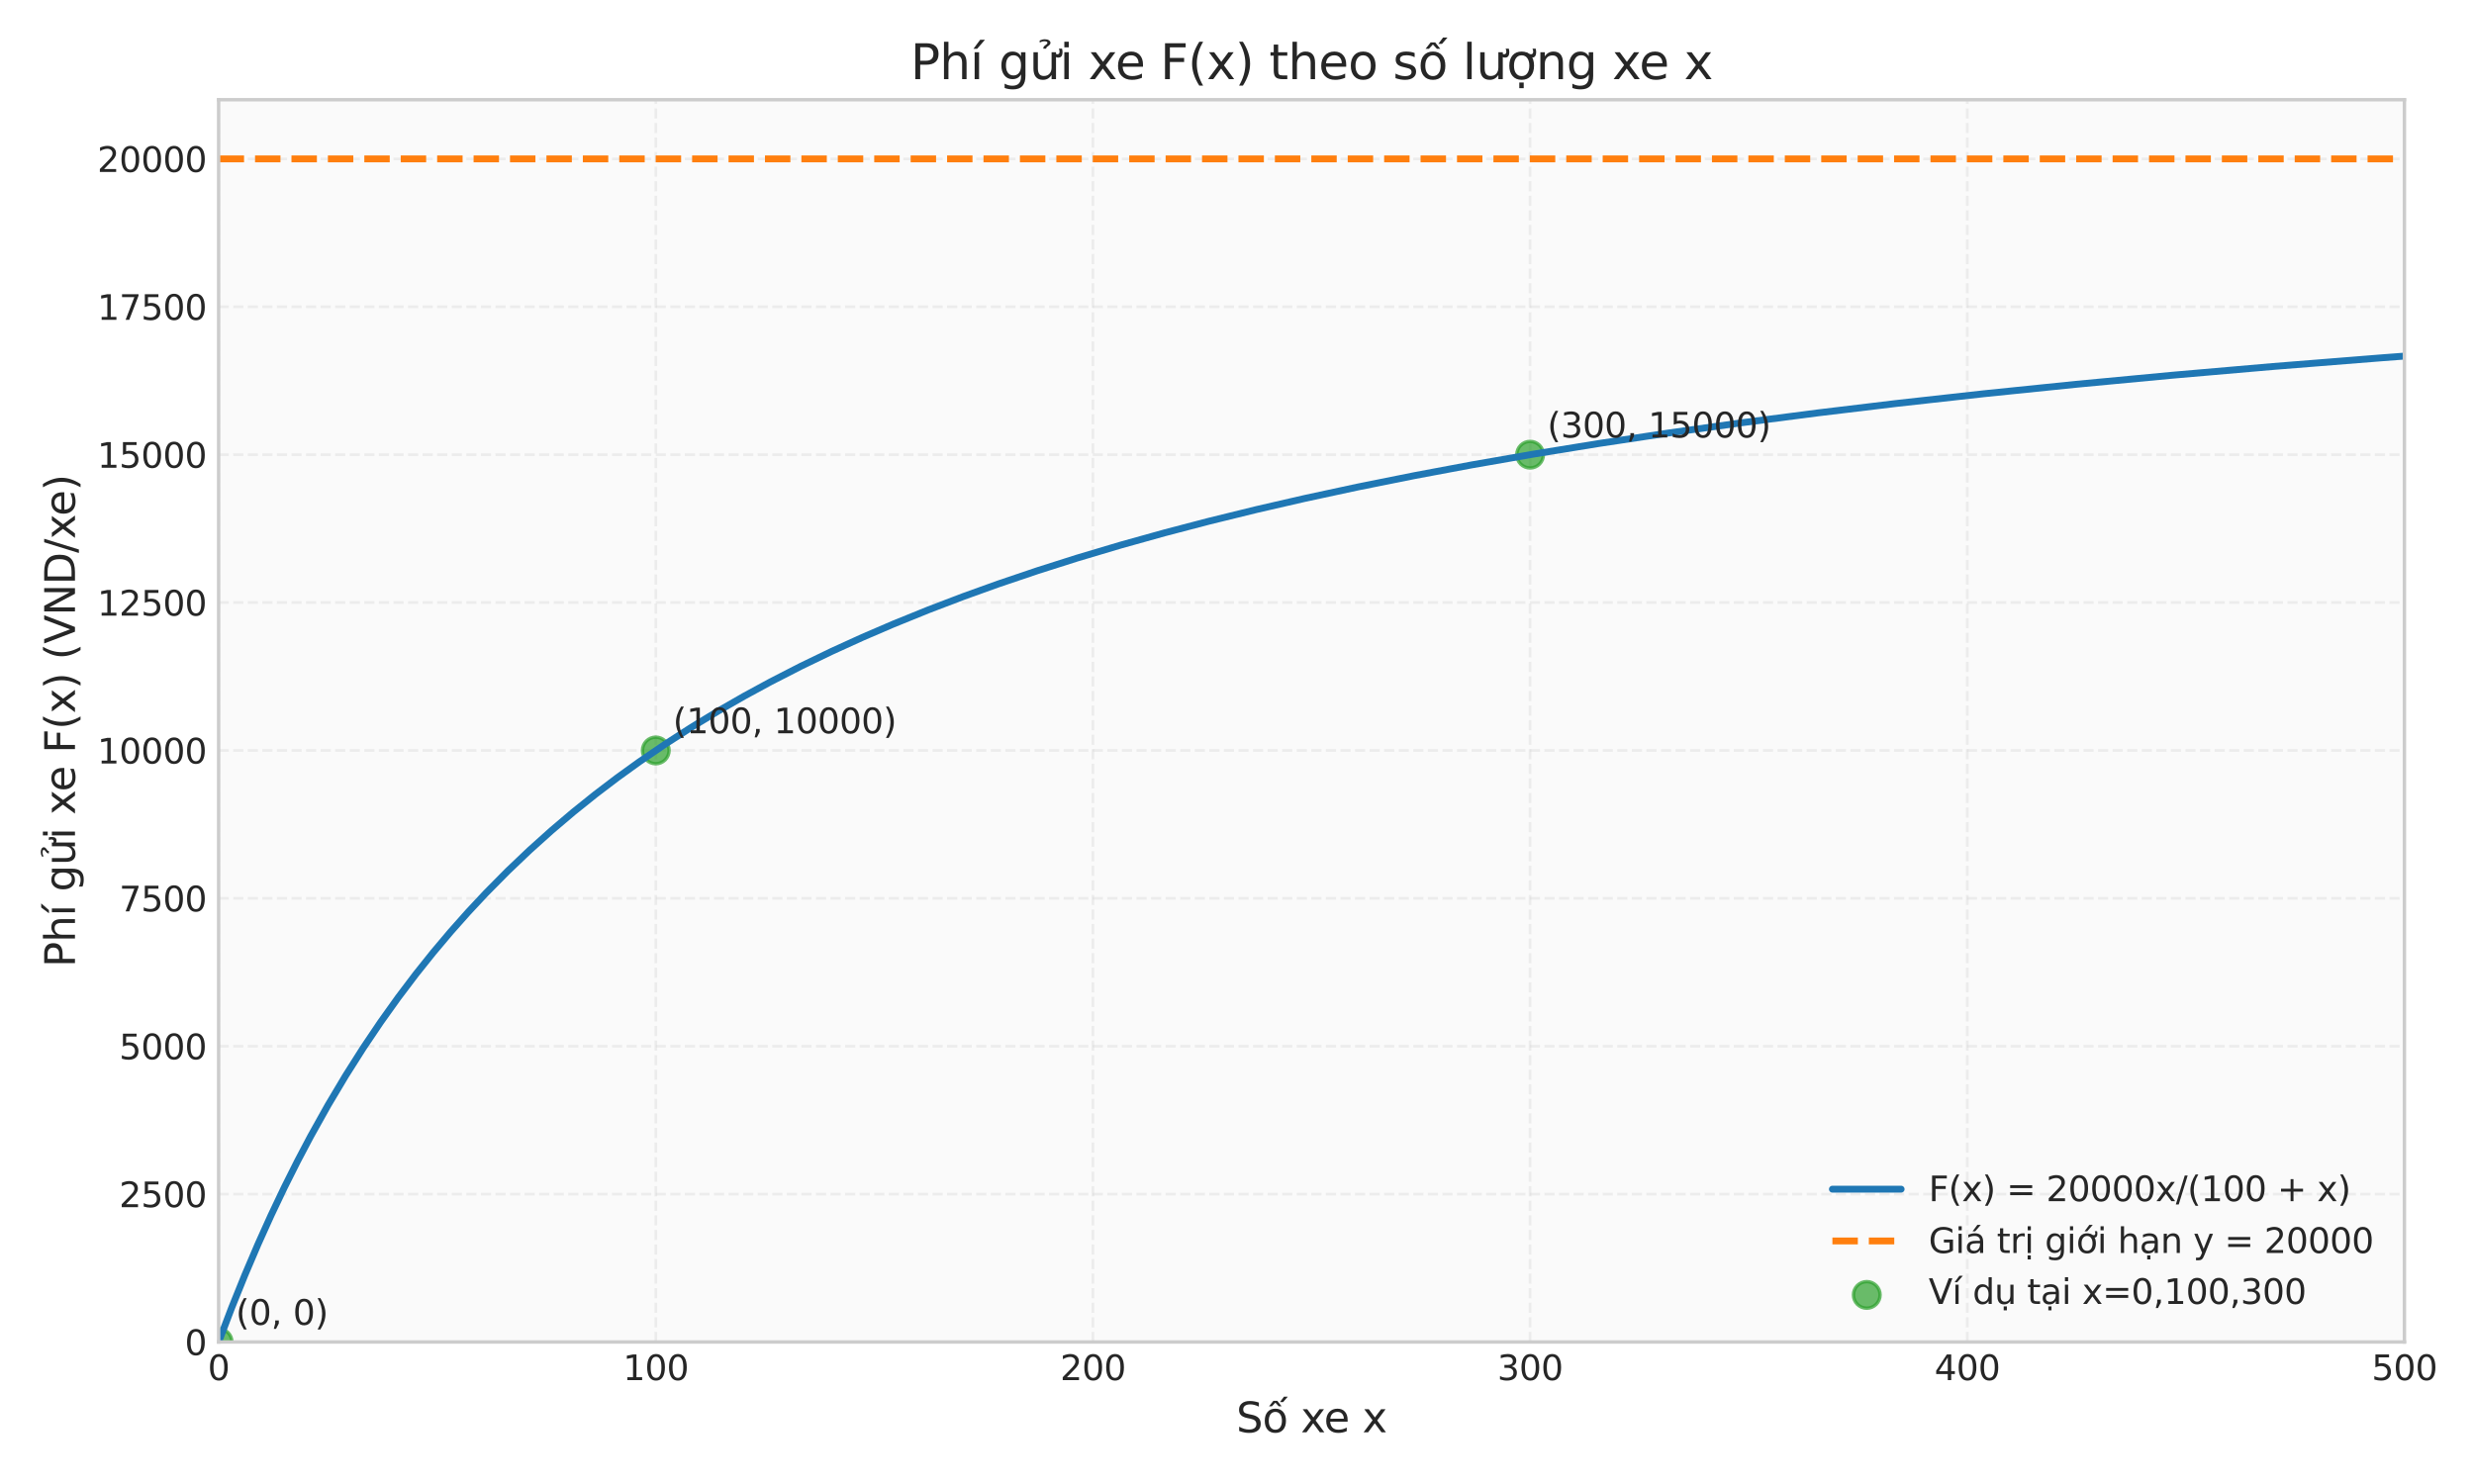 <?xml version="1.0" encoding="utf-8" standalone="no"?>
<!DOCTYPE svg PUBLIC "-//W3C//DTD SVG 1.1//EN"
  "http://www.w3.org/Graphics/SVG/1.1/DTD/svg11.dtd">
<svg xmlns:xlink="http://www.w3.org/1999/xlink" width="720pt" height="432pt" viewBox="0 0 720 432" xmlns="http://www.w3.org/2000/svg" version="1.1">
 <defs>
  <style type="text/css">*{stroke-linejoin: round; stroke-linecap: butt}</style>
 </defs>
 <g id="figure_1">
  <g id="patch_1">
   <path d="M 0 432 
L 720 432 
L 720 0 
L 0 0 
z
" style="fill: #ffffff"/>
  </g>
  <g id="axes_1">
   <g id="patch_2">
    <path d="M 63.626 390.66 
L 699.75 390.66 
L 699.75 29.04 
L 63.626 29.04 
z
" style="fill: #fafafa"/>
   </g>
   <g id="matplotlib.axis_1">
    <g id="xtick_1">
     <g id="line2d_1">
      <path d="M 63.626 390.66 
L 63.626 29.04 
" clip-path="url(#p0b21850a46)" style="fill: none; stroke-dasharray: 2.96,1.28; stroke-dashoffset: 0; stroke: #cccccc; stroke-opacity: 0.3; stroke-width: 0.8"/>
     </g>
     <g id="line2d_2"/>
     <g id="text_1">
      <!-- 0 -->
      <g style="fill: #262626" transform="translate(60.445 401.758) scale(0.1 -0.1)">
       <defs>
        <path id="DejaVuSans-30" d="M 2034 4250 
Q 1547 4250 1301 3770 
Q 1056 3291 1056 2328 
Q 1056 1369 1301 889 
Q 1547 409 2034 409 
Q 2525 409 2770 889 
Q 3016 1369 3016 2328 
Q 3016 3291 2770 3770 
Q 2525 4250 2034 4250 
z
M 2034 4750 
Q 2819 4750 3233 4129 
Q 3647 3509 3647 2328 
Q 3647 1150 3233 529 
Q 2819 -91 2034 -91 
Q 1250 -91 836 529 
Q 422 1150 422 2328 
Q 422 3509 836 4129 
Q 1250 4750 2034 4750 
z
" transform="scale(0.016)"/>
       </defs>
       <use xlink:href="#DejaVuSans-30"/>
      </g>
     </g>
    </g>
    <g id="xtick_2">
     <g id="line2d_3">
      <path d="M 190.851 390.66 
L 190.851 29.04 
" clip-path="url(#p0b21850a46)" style="fill: none; stroke-dasharray: 2.96,1.28; stroke-dashoffset: 0; stroke: #cccccc; stroke-opacity: 0.3; stroke-width: 0.8"/>
     </g>
     <g id="line2d_4"/>
     <g id="text_2">
      <!-- 100 -->
      <g style="fill: #262626" transform="translate(181.307 401.758) scale(0.1 -0.1)">
       <defs>
        <path id="DejaVuSans-31" d="M 794 531 
L 1825 531 
L 1825 4091 
L 703 3866 
L 703 4441 
L 1819 4666 
L 2450 4666 
L 2450 531 
L 3481 531 
L 3481 0 
L 794 0 
L 794 531 
z
" transform="scale(0.016)"/>
       </defs>
       <use xlink:href="#DejaVuSans-31"/>
       <use xlink:href="#DejaVuSans-30" transform="translate(63.623 0)"/>
       <use xlink:href="#DejaVuSans-30" transform="translate(127.246 0)"/>
      </g>
     </g>
    </g>
    <g id="xtick_3">
     <g id="line2d_5">
      <path d="M 318.076 390.66 
L 318.076 29.04 
" clip-path="url(#p0b21850a46)" style="fill: none; stroke-dasharray: 2.96,1.28; stroke-dashoffset: 0; stroke: #cccccc; stroke-opacity: 0.3; stroke-width: 0.8"/>
     </g>
     <g id="line2d_6"/>
     <g id="text_3">
      <!-- 200 -->
      <g style="fill: #262626" transform="translate(308.532 401.758) scale(0.1 -0.1)">
       <defs>
        <path id="DejaVuSans-32" d="M 1228 531 
L 3431 531 
L 3431 0 
L 469 0 
L 469 531 
Q 828 903 1448 1529 
Q 2069 2156 2228 2338 
Q 2531 2678 2651 2914 
Q 2772 3150 2772 3378 
Q 2772 3750 2511 3984 
Q 2250 4219 1831 4219 
Q 1534 4219 1204 4116 
Q 875 4013 500 3803 
L 500 4441 
Q 881 4594 1212 4672 
Q 1544 4750 1819 4750 
Q 2544 4750 2975 4387 
Q 3406 4025 3406 3419 
Q 3406 3131 3298 2873 
Q 3191 2616 2906 2266 
Q 2828 2175 2409 1742 
Q 1991 1309 1228 531 
z
" transform="scale(0.016)"/>
       </defs>
       <use xlink:href="#DejaVuSans-32"/>
       <use xlink:href="#DejaVuSans-30" transform="translate(63.623 0)"/>
       <use xlink:href="#DejaVuSans-30" transform="translate(127.246 0)"/>
      </g>
     </g>
    </g>
    <g id="xtick_4">
     <g id="line2d_7">
      <path d="M 445.3 390.66 
L 445.3 29.04 
" clip-path="url(#p0b21850a46)" style="fill: none; stroke-dasharray: 2.96,1.28; stroke-dashoffset: 0; stroke: #cccccc; stroke-opacity: 0.3; stroke-width: 0.8"/>
     </g>
     <g id="line2d_8"/>
     <g id="text_4">
      <!-- 300 -->
      <g style="fill: #262626" transform="translate(435.757 401.758) scale(0.1 -0.1)">
       <defs>
        <path id="DejaVuSans-33" d="M 2597 2516 
Q 3050 2419 3304 2112 
Q 3559 1806 3559 1356 
Q 3559 666 3084 287 
Q 2609 -91 1734 -91 
Q 1441 -91 1130 -33 
Q 819 25 488 141 
L 488 750 
Q 750 597 1062 519 
Q 1375 441 1716 441 
Q 2309 441 2620 675 
Q 2931 909 2931 1356 
Q 2931 1769 2642 2001 
Q 2353 2234 1838 2234 
L 1294 2234 
L 1294 2753 
L 1863 2753 
Q 2328 2753 2575 2939 
Q 2822 3125 2822 3475 
Q 2822 3834 2567 4026 
Q 2313 4219 1838 4219 
Q 1578 4219 1281 4162 
Q 984 4106 628 3988 
L 628 4550 
Q 988 4650 1302 4700 
Q 1616 4750 1894 4750 
Q 2613 4750 3031 4423 
Q 3450 4097 3450 3541 
Q 3450 3153 3228 2886 
Q 3006 2619 2597 2516 
z
" transform="scale(0.016)"/>
       </defs>
       <use xlink:href="#DejaVuSans-33"/>
       <use xlink:href="#DejaVuSans-30" transform="translate(63.623 0)"/>
       <use xlink:href="#DejaVuSans-30" transform="translate(127.246 0)"/>
      </g>
     </g>
    </g>
    <g id="xtick_5">
     <g id="line2d_9">
      <path d="M 572.525 390.66 
L 572.525 29.04 
" clip-path="url(#p0b21850a46)" style="fill: none; stroke-dasharray: 2.96,1.28; stroke-dashoffset: 0; stroke: #cccccc; stroke-opacity: 0.3; stroke-width: 0.8"/>
     </g>
     <g id="line2d_10"/>
     <g id="text_5">
      <!-- 400 -->
      <g style="fill: #262626" transform="translate(562.981 401.758) scale(0.1 -0.1)">
       <defs>
        <path id="DejaVuSans-34" d="M 2419 4116 
L 825 1625 
L 2419 1625 
L 2419 4116 
z
M 2253 4666 
L 3047 4666 
L 3047 1625 
L 3713 1625 
L 3713 1100 
L 3047 1100 
L 3047 0 
L 2419 0 
L 2419 1100 
L 313 1100 
L 313 1709 
L 2253 4666 
z
" transform="scale(0.016)"/>
       </defs>
       <use xlink:href="#DejaVuSans-34"/>
       <use xlink:href="#DejaVuSans-30" transform="translate(63.623 0)"/>
       <use xlink:href="#DejaVuSans-30" transform="translate(127.246 0)"/>
      </g>
     </g>
    </g>
    <g id="xtick_6">
     <g id="line2d_11">
      <path d="M 699.75 390.66 
L 699.75 29.04 
" clip-path="url(#p0b21850a46)" style="fill: none; stroke-dasharray: 2.96,1.28; stroke-dashoffset: 0; stroke: #cccccc; stroke-opacity: 0.3; stroke-width: 0.8"/>
     </g>
     <g id="line2d_12"/>
     <g id="text_6">
      <!-- 500 -->
      <g style="fill: #262626" transform="translate(690.206 401.758) scale(0.1 -0.1)">
       <defs>
        <path id="DejaVuSans-35" d="M 691 4666 
L 3169 4666 
L 3169 4134 
L 1269 4134 
L 1269 2991 
Q 1406 3038 1543 3061 
Q 1681 3084 1819 3084 
Q 2600 3084 3056 2656 
Q 3513 2228 3513 1497 
Q 3513 744 3044 326 
Q 2575 -91 1722 -91 
Q 1428 -91 1123 -41 
Q 819 9 494 109 
L 494 744 
Q 775 591 1075 516 
Q 1375 441 1709 441 
Q 2250 441 2565 725 
Q 2881 1009 2881 1497 
Q 2881 1984 2565 2268 
Q 2250 2553 1709 2553 
Q 1456 2553 1204 2497 
Q 953 2441 691 2322 
L 691 4666 
z
" transform="scale(0.016)"/>
       </defs>
       <use xlink:href="#DejaVuSans-35"/>
       <use xlink:href="#DejaVuSans-30" transform="translate(63.623 0)"/>
       <use xlink:href="#DejaVuSans-30" transform="translate(127.246 0)"/>
      </g>
     </g>
    </g>
    <g id="text_7">
     <!-- Số xe x -->
     <g style="fill: #262626" transform="translate(359.787 416.956) scale(0.12 -0.12)">
      <defs>
       <path id="DejaVuSans-53" d="M 3425 4513 
L 3425 3897 
Q 3066 4069 2747 4153 
Q 2428 4238 2131 4238 
Q 1616 4238 1336 4038 
Q 1056 3838 1056 3469 
Q 1056 3159 1242 3001 
Q 1428 2844 1947 2747 
L 2328 2669 
Q 3034 2534 3370 2195 
Q 3706 1856 3706 1288 
Q 3706 609 3251 259 
Q 2797 -91 1919 -91 
Q 1588 -91 1214 -16 
Q 841 59 441 206 
L 441 856 
Q 825 641 1194 531 
Q 1563 422 1919 422 
Q 2459 422 2753 634 
Q 3047 847 3047 1241 
Q 3047 1584 2836 1778 
Q 2625 1972 2144 2069 
L 1759 2144 
Q 1053 2284 737 2584 
Q 422 2884 422 3419 
Q 422 4038 858 4394 
Q 1294 4750 2059 4750 
Q 2388 4750 2728 4690 
Q 3069 4631 3425 4513 
z
" transform="scale(0.016)"/>
       <path id="DejaVuSans-1ed1" d="M 1658 4775 
L 2246 4775 
L 2905 3944 
L 2471 3944 
L 1952 4500 
L 1433 3944 
L 999 3944 
L 1658 4775 
z
M 3268 5409 
L 3846 5409 
L 3134 4584 
L 2655 4584 
L 3268 5409 
z
M 1959 3097 
Q 1497 3097 1228 2736 
Q 959 2375 959 1747 
Q 959 1119 1226 758 
Q 1494 397 1959 397 
Q 2419 397 2687 759 
Q 2956 1122 2956 1747 
Q 2956 2369 2687 2733 
Q 2419 3097 1959 3097 
z
M 1959 3584 
Q 2709 3584 3137 3096 
Q 3566 2609 3566 1747 
Q 3566 888 3137 398 
Q 2709 -91 1959 -91 
Q 1206 -91 779 398 
Q 353 888 353 1747 
Q 353 2609 779 3096 
Q 1206 3584 1959 3584 
z
" transform="scale(0.016)"/>
       <path id="DejaVuSans-20" transform="scale(0.016)"/>
       <path id="DejaVuSans-78" d="M 3513 3500 
L 2247 1797 
L 3578 0 
L 2900 0 
L 1881 1375 
L 863 0 
L 184 0 
L 1544 1831 
L 300 3500 
L 978 3500 
L 1906 2253 
L 2834 3500 
L 3513 3500 
z
" transform="scale(0.016)"/>
       <path id="DejaVuSans-65" d="M 3597 1894 
L 3597 1613 
L 953 1613 
Q 991 1019 1311 708 
Q 1631 397 2203 397 
Q 2534 397 2845 478 
Q 3156 559 3463 722 
L 3463 178 
Q 3153 47 2828 -22 
Q 2503 -91 2169 -91 
Q 1331 -91 842 396 
Q 353 884 353 1716 
Q 353 2575 817 3079 
Q 1281 3584 2069 3584 
Q 2775 3584 3186 3129 
Q 3597 2675 3597 1894 
z
M 3022 2063 
Q 3016 2534 2758 2815 
Q 2500 3097 2075 3097 
Q 1594 3097 1305 2825 
Q 1016 2553 972 2059 
L 3022 2063 
z
" transform="scale(0.016)"/>
      </defs>
      <use xlink:href="#DejaVuSans-53"/>
      <use xlink:href="#DejaVuSans-1ed1" transform="translate(63.477 0)"/>
      <use xlink:href="#DejaVuSans-20" transform="translate(124.658 0)"/>
      <use xlink:href="#DejaVuSans-78" transform="translate(156.445 0)"/>
      <use xlink:href="#DejaVuSans-65" transform="translate(212.5 0)"/>
      <use xlink:href="#DejaVuSans-20" transform="translate(274.023 0)"/>
      <use xlink:href="#DejaVuSans-78" transform="translate(305.811 0)"/>
     </g>
    </g>
   </g>
   <g id="matplotlib.axis_2">
    <g id="ytick_1">
     <g id="line2d_13">
      <path d="M 63.626 390.66 
L 699.75 390.66 
" clip-path="url(#p0b21850a46)" style="fill: none; stroke-dasharray: 2.96,1.28; stroke-dashoffset: 0; stroke: #cccccc; stroke-opacity: 0.3; stroke-width: 0.8"/>
     </g>
     <g id="line2d_14"/>
     <g id="text_8">
      <!-- 0 -->
      <g style="fill: #262626" transform="translate(53.764 394.459) scale(0.1 -0.1)">
       <use xlink:href="#DejaVuSans-30"/>
      </g>
     </g>
    </g>
    <g id="ytick_2">
     <g id="line2d_15">
      <path d="M 63.626 347.61 
L 699.75 347.61 
" clip-path="url(#p0b21850a46)" style="fill: none; stroke-dasharray: 2.96,1.28; stroke-dashoffset: 0; stroke: #cccccc; stroke-opacity: 0.3; stroke-width: 0.8"/>
     </g>
     <g id="line2d_16"/>
     <g id="text_9">
      <!-- 2500 -->
      <g style="fill: #262626" transform="translate(34.676 351.409) scale(0.1 -0.1)">
       <use xlink:href="#DejaVuSans-32"/>
       <use xlink:href="#DejaVuSans-35" transform="translate(63.623 0)"/>
       <use xlink:href="#DejaVuSans-30" transform="translate(127.246 0)"/>
       <use xlink:href="#DejaVuSans-30" transform="translate(190.869 0)"/>
      </g>
     </g>
    </g>
    <g id="ytick_3">
     <g id="line2d_17">
      <path d="M 63.626 304.56 
L 699.75 304.56 
" clip-path="url(#p0b21850a46)" style="fill: none; stroke-dasharray: 2.96,1.28; stroke-dashoffset: 0; stroke: #cccccc; stroke-opacity: 0.3; stroke-width: 0.8"/>
     </g>
     <g id="line2d_18"/>
     <g id="text_10">
      <!-- 5000 -->
      <g style="fill: #262626" transform="translate(34.676 308.359) scale(0.1 -0.1)">
       <use xlink:href="#DejaVuSans-35"/>
       <use xlink:href="#DejaVuSans-30" transform="translate(63.623 0)"/>
       <use xlink:href="#DejaVuSans-30" transform="translate(127.246 0)"/>
       <use xlink:href="#DejaVuSans-30" transform="translate(190.869 0)"/>
      </g>
     </g>
    </g>
    <g id="ytick_4">
     <g id="line2d_19">
      <path d="M 63.626 261.51 
L 699.75 261.51 
" clip-path="url(#p0b21850a46)" style="fill: none; stroke-dasharray: 2.96,1.28; stroke-dashoffset: 0; stroke: #cccccc; stroke-opacity: 0.3; stroke-width: 0.8"/>
     </g>
     <g id="line2d_20"/>
     <g id="text_11">
      <!-- 7500 -->
      <g style="fill: #262626" transform="translate(34.676 265.309) scale(0.1 -0.1)">
       <defs>
        <path id="DejaVuSans-37" d="M 525 4666 
L 3525 4666 
L 3525 4397 
L 1831 0 
L 1172 0 
L 2766 4134 
L 525 4134 
L 525 4666 
z
" transform="scale(0.016)"/>
       </defs>
       <use xlink:href="#DejaVuSans-37"/>
       <use xlink:href="#DejaVuSans-35" transform="translate(63.623 0)"/>
       <use xlink:href="#DejaVuSans-30" transform="translate(127.246 0)"/>
       <use xlink:href="#DejaVuSans-30" transform="translate(190.869 0)"/>
      </g>
     </g>
    </g>
    <g id="ytick_5">
     <g id="line2d_21">
      <path d="M 63.626 218.46 
L 699.75 218.46 
" clip-path="url(#p0b21850a46)" style="fill: none; stroke-dasharray: 2.96,1.28; stroke-dashoffset: 0; stroke: #cccccc; stroke-opacity: 0.3; stroke-width: 0.8"/>
     </g>
     <g id="line2d_22"/>
     <g id="text_12">
      <!-- 10000 -->
      <g style="fill: #262626" transform="translate(28.314 222.259) scale(0.1 -0.1)">
       <use xlink:href="#DejaVuSans-31"/>
       <use xlink:href="#DejaVuSans-30" transform="translate(63.623 0)"/>
       <use xlink:href="#DejaVuSans-30" transform="translate(127.246 0)"/>
       <use xlink:href="#DejaVuSans-30" transform="translate(190.869 0)"/>
       <use xlink:href="#DejaVuSans-30" transform="translate(254.492 0)"/>
      </g>
     </g>
    </g>
    <g id="ytick_6">
     <g id="line2d_23">
      <path d="M 63.626 175.41 
L 699.75 175.41 
" clip-path="url(#p0b21850a46)" style="fill: none; stroke-dasharray: 2.96,1.28; stroke-dashoffset: 0; stroke: #cccccc; stroke-opacity: 0.3; stroke-width: 0.8"/>
     </g>
     <g id="line2d_24"/>
     <g id="text_13">
      <!-- 12500 -->
      <g style="fill: #262626" transform="translate(28.314 179.209) scale(0.1 -0.1)">
       <use xlink:href="#DejaVuSans-31"/>
       <use xlink:href="#DejaVuSans-32" transform="translate(63.623 0)"/>
       <use xlink:href="#DejaVuSans-35" transform="translate(127.246 0)"/>
       <use xlink:href="#DejaVuSans-30" transform="translate(190.869 0)"/>
       <use xlink:href="#DejaVuSans-30" transform="translate(254.492 0)"/>
      </g>
     </g>
    </g>
    <g id="ytick_7">
     <g id="line2d_25">
      <path d="M 63.626 132.36 
L 699.75 132.36 
" clip-path="url(#p0b21850a46)" style="fill: none; stroke-dasharray: 2.96,1.28; stroke-dashoffset: 0; stroke: #cccccc; stroke-opacity: 0.3; stroke-width: 0.8"/>
     </g>
     <g id="line2d_26"/>
     <g id="text_14">
      <!-- 15000 -->
      <g style="fill: #262626" transform="translate(28.314 136.159) scale(0.1 -0.1)">
       <use xlink:href="#DejaVuSans-31"/>
       <use xlink:href="#DejaVuSans-35" transform="translate(63.623 0)"/>
       <use xlink:href="#DejaVuSans-30" transform="translate(127.246 0)"/>
       <use xlink:href="#DejaVuSans-30" transform="translate(190.869 0)"/>
       <use xlink:href="#DejaVuSans-30" transform="translate(254.492 0)"/>
      </g>
     </g>
    </g>
    <g id="ytick_8">
     <g id="line2d_27">
      <path d="M 63.626 89.31 
L 699.75 89.31 
" clip-path="url(#p0b21850a46)" style="fill: none; stroke-dasharray: 2.96,1.28; stroke-dashoffset: 0; stroke: #cccccc; stroke-opacity: 0.3; stroke-width: 0.8"/>
     </g>
     <g id="line2d_28"/>
     <g id="text_15">
      <!-- 17500 -->
      <g style="fill: #262626" transform="translate(28.314 93.109) scale(0.1 -0.1)">
       <use xlink:href="#DejaVuSans-31"/>
       <use xlink:href="#DejaVuSans-37" transform="translate(63.623 0)"/>
       <use xlink:href="#DejaVuSans-35" transform="translate(127.246 0)"/>
       <use xlink:href="#DejaVuSans-30" transform="translate(190.869 0)"/>
       <use xlink:href="#DejaVuSans-30" transform="translate(254.492 0)"/>
      </g>
     </g>
    </g>
    <g id="ytick_9">
     <g id="line2d_29">
      <path d="M 63.626 46.26 
L 699.75 46.26 
" clip-path="url(#p0b21850a46)" style="fill: none; stroke-dasharray: 2.96,1.28; stroke-dashoffset: 0; stroke: #cccccc; stroke-opacity: 0.3; stroke-width: 0.8"/>
     </g>
     <g id="line2d_30"/>
     <g id="text_16">
      <!-- 20000 -->
      <g style="fill: #262626" transform="translate(28.314 50.059) scale(0.1 -0.1)">
       <use xlink:href="#DejaVuSans-32"/>
       <use xlink:href="#DejaVuSans-30" transform="translate(63.623 0)"/>
       <use xlink:href="#DejaVuSans-30" transform="translate(127.246 0)"/>
       <use xlink:href="#DejaVuSans-30" transform="translate(190.869 0)"/>
       <use xlink:href="#DejaVuSans-30" transform="translate(254.492 0)"/>
      </g>
     </g>
    </g>
    <g id="text_17">
     <!-- Phí gửi xe F(x) (VND/xe) -->
     <g style="fill: #262626" transform="translate(21.818 281.555) rotate(-90) scale(0.12 -0.12)">
      <defs>
       <path id="DejaVuSans-50" d="M 1259 4147 
L 1259 2394 
L 2053 2394 
Q 2494 2394 2734 2622 
Q 2975 2850 2975 3272 
Q 2975 3691 2734 3919 
Q 2494 4147 2053 4147 
L 1259 4147 
z
M 628 4666 
L 2053 4666 
Q 2838 4666 3239 4311 
Q 3641 3956 3641 3272 
Q 3641 2581 3239 2228 
Q 2838 1875 2053 1875 
L 1259 1875 
L 1259 0 
L 628 0 
L 628 4666 
z
" transform="scale(0.016)"/>
       <path id="DejaVuSans-68" d="M 3513 2113 
L 3513 0 
L 2938 0 
L 2938 2094 
Q 2938 2591 2744 2837 
Q 2550 3084 2163 3084 
Q 1697 3084 1428 2787 
Q 1159 2491 1159 1978 
L 1159 0 
L 581 0 
L 581 4863 
L 1159 4863 
L 1159 2956 
Q 1366 3272 1645 3428 
Q 1925 3584 2291 3584 
Q 2894 3584 3203 3211 
Q 3513 2838 3513 2113 
z
" transform="scale(0.016)"/>
       <path id="DejaVuSans-ed" d="M 1322 5119 
L 1944 5119 
L 926 3944 
L 447 3944 
L 1322 5119 
z
M 603 3500 
L 1178 3500 
L 1178 0 
L 603 0 
L 603 3500 
z
M 891 3584 
L 891 3584 
z
" transform="scale(0.016)"/>
       <path id="DejaVuSans-67" d="M 2906 1791 
Q 2906 2416 2648 2759 
Q 2391 3103 1925 3103 
Q 1463 3103 1205 2759 
Q 947 2416 947 1791 
Q 947 1169 1205 825 
Q 1463 481 1925 481 
Q 2391 481 2648 825 
Q 2906 1169 2906 1791 
z
M 3481 434 
Q 3481 -459 3084 -895 
Q 2688 -1331 1869 -1331 
Q 1566 -1331 1297 -1286 
Q 1028 -1241 775 -1147 
L 775 -588 
Q 1028 -725 1275 -790 
Q 1522 -856 1778 -856 
Q 2344 -856 2625 -561 
Q 2906 -266 2906 331 
L 2906 616 
Q 2728 306 2450 153 
Q 2172 0 1784 0 
Q 1141 0 747 490 
Q 353 981 353 1791 
Q 353 2603 747 3093 
Q 1141 3584 1784 3584 
Q 2172 3584 2450 3431 
Q 2728 3278 2906 2969 
L 2906 3500 
L 3481 3500 
L 3481 434 
z
" transform="scale(0.016)"/>
       <path id="DejaVuSans-1eed" d="M 3094 3136 
L 3094 3508 
Q 3285 3367 3422 3300 
Q 3560 3233 3657 3233 
Q 3800 3233 3872 3319 
Q 3944 3405 3944 3573 
Q 3944 3673 3920 3770 
Q 3897 3867 3850 3964 
L 4266 3964 
Q 4297 3845 4312 3739 
Q 4328 3633 4328 3539 
Q 4328 3158 4192 2978 
Q 4057 2798 3766 2798 
Q 3616 2798 3452 2881 
Q 3288 2964 3094 3136 
z
M 552 1381 
L 552 3500 
L 1127 3500 
L 1127 1403 
Q 1127 906 1320 657 
Q 1514 409 1902 409 
Q 2367 409 2637 706 
Q 2908 1003 2908 1516 
L 2908 3500 
L 3483 3500 
L 3483 0 
L 2908 0 
L 2908 538 
Q 2699 219 2422 64 
Q 2146 -91 1780 -91 
Q 1177 -91 864 284 
Q 552 659 552 1381 
z
M 1999 3584 
L 1999 3584 
z
M 1364 5025 
Q 1714 5184 2042 5184 
Q 2367 5184 2565 5051 
Q 2764 4919 2764 4709 
Q 2764 4519 2489 4316 
L 2351 4216 
Q 2242 4134 2230 4106 
Q 2208 4056 2208 3956 
L 1836 3956 
L 1836 3994 
Q 1836 4119 1883 4203 
Q 1930 4288 2089 4403 
L 2230 4509 
Q 2373 4616 2373 4741 
Q 2373 4806 2276 4862 
Q 2180 4919 1958 4919 
Q 1676 4919 1364 4756 
L 1364 5025 
z
" transform="scale(0.016)"/>
       <path id="DejaVuSans-69" d="M 603 3500 
L 1178 3500 
L 1178 0 
L 603 0 
L 603 3500 
z
M 603 4863 
L 1178 4863 
L 1178 4134 
L 603 4134 
L 603 4863 
z
" transform="scale(0.016)"/>
       <path id="DejaVuSans-46" d="M 628 4666 
L 3309 4666 
L 3309 4134 
L 1259 4134 
L 1259 2759 
L 3109 2759 
L 3109 2228 
L 1259 2228 
L 1259 0 
L 628 0 
L 628 4666 
z
" transform="scale(0.016)"/>
       <path id="DejaVuSans-28" d="M 1984 4856 
Q 1566 4138 1362 3434 
Q 1159 2731 1159 2009 
Q 1159 1288 1364 580 
Q 1569 -128 1984 -844 
L 1484 -844 
Q 1016 -109 783 600 
Q 550 1309 550 2009 
Q 550 2706 781 3412 
Q 1013 4119 1484 4856 
L 1984 4856 
z
" transform="scale(0.016)"/>
       <path id="DejaVuSans-29" d="M 513 4856 
L 1013 4856 
Q 1481 4119 1714 3412 
Q 1947 2706 1947 2009 
Q 1947 1309 1714 600 
Q 1481 -109 1013 -844 
L 513 -844 
Q 928 -128 1133 580 
Q 1338 1288 1338 2009 
Q 1338 2731 1133 3434 
Q 928 4138 513 4856 
z
" transform="scale(0.016)"/>
       <path id="DejaVuSans-56" d="M 1831 0 
L 50 4666 
L 709 4666 
L 2188 738 
L 3669 4666 
L 4325 4666 
L 2547 0 
L 1831 0 
z
" transform="scale(0.016)"/>
       <path id="DejaVuSans-4e" d="M 628 4666 
L 1478 4666 
L 3547 763 
L 3547 4666 
L 4159 4666 
L 4159 0 
L 3309 0 
L 1241 3903 
L 1241 0 
L 628 0 
L 628 4666 
z
" transform="scale(0.016)"/>
       <path id="DejaVuSans-44" d="M 1259 4147 
L 1259 519 
L 2022 519 
Q 2988 519 3436 956 
Q 3884 1394 3884 2338 
Q 3884 3275 3436 3711 
Q 2988 4147 2022 4147 
L 1259 4147 
z
M 628 4666 
L 1925 4666 
Q 3281 4666 3915 4102 
Q 4550 3538 4550 2338 
Q 4550 1131 3912 565 
Q 3275 0 1925 0 
L 628 0 
L 628 4666 
z
" transform="scale(0.016)"/>
       <path id="DejaVuSans-2f" d="M 1625 4666 
L 2156 4666 
L 531 -594 
L 0 -594 
L 1625 4666 
z
" transform="scale(0.016)"/>
      </defs>
      <use xlink:href="#DejaVuSans-50"/>
      <use xlink:href="#DejaVuSans-68" transform="translate(60.303 0)"/>
      <use xlink:href="#DejaVuSans-ed" transform="translate(123.682 0)"/>
      <use xlink:href="#DejaVuSans-20" transform="translate(151.465 0)"/>
      <use xlink:href="#DejaVuSans-67" transform="translate(183.252 0)"/>
      <use xlink:href="#DejaVuSans-1eed" transform="translate(246.729 0)"/>
      <use xlink:href="#DejaVuSans-69" transform="translate(310.107 0)"/>
      <use xlink:href="#DejaVuSans-20" transform="translate(337.891 0)"/>
      <use xlink:href="#DejaVuSans-78" transform="translate(369.678 0)"/>
      <use xlink:href="#DejaVuSans-65" transform="translate(425.732 0)"/>
      <use xlink:href="#DejaVuSans-20" transform="translate(487.256 0)"/>
      <use xlink:href="#DejaVuSans-46" transform="translate(519.043 0)"/>
      <use xlink:href="#DejaVuSans-28" transform="translate(576.562 0)"/>
      <use xlink:href="#DejaVuSans-78" transform="translate(615.576 0)"/>
      <use xlink:href="#DejaVuSans-29" transform="translate(674.756 0)"/>
      <use xlink:href="#DejaVuSans-20" transform="translate(713.77 0)"/>
      <use xlink:href="#DejaVuSans-28" transform="translate(745.557 0)"/>
      <use xlink:href="#DejaVuSans-56" transform="translate(784.57 0)"/>
      <use xlink:href="#DejaVuSans-4e" transform="translate(852.979 0)"/>
      <use xlink:href="#DejaVuSans-44" transform="translate(927.783 0)"/>
      <use xlink:href="#DejaVuSans-2f" transform="translate(1004.785 0)"/>
      <use xlink:href="#DejaVuSans-78" transform="translate(1038.477 0)"/>
      <use xlink:href="#DejaVuSans-65" transform="translate(1094.531 0)"/>
      <use xlink:href="#DejaVuSans-29" transform="translate(1156.055 0)"/>
     </g>
    </g>
   </g>
   <g id="PathCollection_1">
    <defs>
     <path id="m9c22371720" d="M 0 3.873 
C 1.027 3.873 2.012 3.465 2.739 2.739 
C 3.465 2.012 3.873 1.027 3.873 0 
C 3.873 -1.027 3.465 -2.012 2.739 -2.739 
C 2.012 -3.465 1.027 -3.873 0 -3.873 
C -1.027 -3.873 -2.012 -3.465 -2.739 -2.739 
C -3.465 -2.012 -3.873 -1.027 -3.873 0 
C -3.873 1.027 -3.465 2.012 -2.739 2.739 
C -2.012 3.465 -1.027 3.873 0 3.873 
z
" style="stroke: #2ca02c; stroke-opacity: 0.7"/>
    </defs>
    <g clip-path="url(#p0b21850a46)">
     <use xlink:href="#m9c22371720" x="63.626" y="390.66" style="fill: #2ca02c; fill-opacity: 0.7; stroke: #2ca02c; stroke-opacity: 0.7"/>
     <use xlink:href="#m9c22371720" x="190.851" y="218.46" style="fill: #2ca02c; fill-opacity: 0.7; stroke: #2ca02c; stroke-opacity: 0.7"/>
     <use xlink:href="#m9c22371720" x="445.3" y="132.36" style="fill: #2ca02c; fill-opacity: 0.7; stroke: #2ca02c; stroke-opacity: 0.7"/>
    </g>
   </g>
   <g id="line2d_31">
    <path d="M 63.626 390.66 
L 67.451 380.609 
L 71.275 371.129 
L 75.099 362.171 
L 78.924 353.694 
L 82.748 345.66 
L 86.573 338.035 
L 90.397 330.789 
L 95.496 321.67 
L 100.595 313.117 
L 105.695 305.079 
L 110.794 297.511 
L 115.893 290.373 
L 120.992 283.63 
L 126.091 277.249 
L 131.19 271.202 
L 136.29 265.464 
L 141.389 260.011 
L 147.763 253.565 
L 154.137 247.496 
L 160.511 241.773 
L 166.885 236.366 
L 173.259 231.25 
L 179.633 226.402 
L 186.007 221.802 
L 193.656 216.583 
L 201.304 211.665 
L 208.953 207.023 
L 216.602 202.635 
L 224.251 198.479 
L 233.174 193.902 
L 242.098 189.592 
L 251.021 185.527 
L 259.945 181.686 
L 270.143 177.548 
L 280.342 173.655 
L 290.54 169.986 
L 302.013 166.104 
L 313.486 162.457 
L 326.234 158.657 
L 338.982 155.098 
L 351.73 151.758 
L 365.753 148.312 
L 379.776 145.084 
L 395.073 141.788 
L 411.646 138.457 
L 428.218 135.351 
L 446.065 132.231 
L 465.187 129.122 
L 485.584 126.044 
L 507.256 123.016 
L 528.927 120.208 
L 551.874 117.451 
L 577.369 114.619 
L 604.14 111.879 
L 632.186 109.234 
L 661.506 106.687 
L 693.376 104.143 
L 699.75 103.66 
L 699.75 103.66 
" clip-path="url(#p0b21850a46)" style="fill: none; stroke: #1f77b4; stroke-width: 2; stroke-linecap: round"/>
   </g>
   <g id="line2d_32">
    <path d="M 63.626 46.26 
L 699.75 46.26 
" clip-path="url(#p0b21850a46)" style="fill: none; stroke-dasharray: 7.4,3.2; stroke-dashoffset: 0; stroke: #ff7f0e; stroke-width: 2"/>
   </g>
   <g id="patch_3">
    <path d="M 63.626 390.66 
L 63.626 29.04 
" style="fill: none; stroke: #cccccc; stroke-linejoin: miter; stroke-linecap: square"/>
   </g>
   <g id="patch_4">
    <path d="M 699.75 390.66 
L 699.75 29.04 
" style="fill: none; stroke: #cccccc; stroke-linejoin: miter; stroke-linecap: square"/>
   </g>
   <g id="patch_5">
    <path d="M 63.626 390.66 
L 699.75 390.66 
" style="fill: none; stroke: #cccccc; stroke-linejoin: miter; stroke-linecap: square"/>
   </g>
   <g id="patch_6">
    <path d="M 63.626 29.04 
L 699.75 29.04 
" style="fill: none; stroke: #cccccc; stroke-linejoin: miter; stroke-linecap: square"/>
   </g>
   <g id="text_18">
    <!-- (0, 0) -->
    <g style="fill: #262626" transform="translate(68.626 385.66) scale(0.1 -0.1)">
     <defs>
      <path id="DejaVuSans-2c" d="M 750 794 
L 1409 794 
L 1409 256 
L 897 -744 
L 494 -744 
L 750 256 
L 750 794 
z
" transform="scale(0.016)"/>
     </defs>
     <use xlink:href="#DejaVuSans-28"/>
     <use xlink:href="#DejaVuSans-30" transform="translate(39.014 0)"/>
     <use xlink:href="#DejaVuSans-2c" transform="translate(102.637 0)"/>
     <use xlink:href="#DejaVuSans-20" transform="translate(134.424 0)"/>
     <use xlink:href="#DejaVuSans-30" transform="translate(166.211 0)"/>
     <use xlink:href="#DejaVuSans-29" transform="translate(229.834 0)"/>
    </g>
   </g>
   <g id="text_19">
    <!-- (100, 10000) -->
    <g style="fill: #262626" transform="translate(195.851 213.46) scale(0.1 -0.1)">
     <use xlink:href="#DejaVuSans-28"/>
     <use xlink:href="#DejaVuSans-31" transform="translate(39.014 0)"/>
     <use xlink:href="#DejaVuSans-30" transform="translate(102.637 0)"/>
     <use xlink:href="#DejaVuSans-30" transform="translate(166.26 0)"/>
     <use xlink:href="#DejaVuSans-2c" transform="translate(229.883 0)"/>
     <use xlink:href="#DejaVuSans-20" transform="translate(261.67 0)"/>
     <use xlink:href="#DejaVuSans-31" transform="translate(293.457 0)"/>
     <use xlink:href="#DejaVuSans-30" transform="translate(357.08 0)"/>
     <use xlink:href="#DejaVuSans-30" transform="translate(420.703 0)"/>
     <use xlink:href="#DejaVuSans-30" transform="translate(484.326 0)"/>
     <use xlink:href="#DejaVuSans-30" transform="translate(547.949 0)"/>
     <use xlink:href="#DejaVuSans-29" transform="translate(611.572 0)"/>
    </g>
   </g>
   <g id="text_20">
    <!-- (300, 15000) -->
    <g style="fill: #262626" transform="translate(450.3 127.36) scale(0.1 -0.1)">
     <use xlink:href="#DejaVuSans-28"/>
     <use xlink:href="#DejaVuSans-33" transform="translate(39.014 0)"/>
     <use xlink:href="#DejaVuSans-30" transform="translate(102.637 0)"/>
     <use xlink:href="#DejaVuSans-30" transform="translate(166.26 0)"/>
     <use xlink:href="#DejaVuSans-2c" transform="translate(229.883 0)"/>
     <use xlink:href="#DejaVuSans-20" transform="translate(261.67 0)"/>
     <use xlink:href="#DejaVuSans-31" transform="translate(293.457 0)"/>
     <use xlink:href="#DejaVuSans-35" transform="translate(357.08 0)"/>
     <use xlink:href="#DejaVuSans-30" transform="translate(420.703 0)"/>
     <use xlink:href="#DejaVuSans-30" transform="translate(484.326 0)"/>
     <use xlink:href="#DejaVuSans-30" transform="translate(547.949 0)"/>
     <use xlink:href="#DejaVuSans-29" transform="translate(611.572 0)"/>
    </g>
   </g>
   <g id="text_21">
    <!-- Phí gửi xe F(x) theo số lượng xe x -->
    <g style="fill: #262626" transform="translate(264.982 23.04) scale(0.14 -0.14)">
     <defs>
      <path id="DejaVuSans-74" d="M 1172 4494 
L 1172 3500 
L 2356 3500 
L 2356 3053 
L 1172 3053 
L 1172 1153 
Q 1172 725 1289 603 
Q 1406 481 1766 481 
L 2356 481 
L 2356 0 
L 1766 0 
Q 1100 0 847 248 
Q 594 497 594 1153 
L 594 3053 
L 172 3053 
L 172 3500 
L 594 3500 
L 594 4494 
L 1172 4494 
z
" transform="scale(0.016)"/>
      <path id="DejaVuSans-6f" d="M 1959 3097 
Q 1497 3097 1228 2736 
Q 959 2375 959 1747 
Q 959 1119 1226 758 
Q 1494 397 1959 397 
Q 2419 397 2687 759 
Q 2956 1122 2956 1747 
Q 2956 2369 2687 2733 
Q 2419 3097 1959 3097 
z
M 1959 3584 
Q 2709 3584 3137 3096 
Q 3566 2609 3566 1747 
Q 3566 888 3137 398 
Q 2709 -91 1959 -91 
Q 1206 -91 779 398 
Q 353 888 353 1747 
Q 353 2609 779 3096 
Q 1206 3584 1959 3584 
z
" transform="scale(0.016)"/>
      <path id="DejaVuSans-73" d="M 2834 3397 
L 2834 2853 
Q 2591 2978 2328 3040 
Q 2066 3103 1784 3103 
Q 1356 3103 1142 2972 
Q 928 2841 928 2578 
Q 928 2378 1081 2264 
Q 1234 2150 1697 2047 
L 1894 2003 
Q 2506 1872 2764 1633 
Q 3022 1394 3022 966 
Q 3022 478 2636 193 
Q 2250 -91 1575 -91 
Q 1294 -91 989 -36 
Q 684 19 347 128 
L 347 722 
Q 666 556 975 473 
Q 1284 391 1588 391 
Q 1994 391 2212 530 
Q 2431 669 2431 922 
Q 2431 1156 2273 1281 
Q 2116 1406 1581 1522 
L 1381 1569 
Q 847 1681 609 1914 
Q 372 2147 372 2553 
Q 372 3047 722 3315 
Q 1072 3584 1716 3584 
Q 2034 3584 2315 3537 
Q 2597 3491 2834 3397 
z
" transform="scale(0.016)"/>
      <path id="DejaVuSans-6c" d="M 603 4863 
L 1178 4863 
L 1178 0 
L 603 0 
L 603 4863 
z
" transform="scale(0.016)"/>
      <path id="DejaVuSans-1b0" d="M 3094 3136 
L 3094 3508 
Q 3285 3367 3422 3300 
Q 3560 3233 3657 3233 
Q 3800 3233 3872 3319 
Q 3944 3405 3944 3573 
Q 3944 3673 3920 3770 
Q 3897 3867 3850 3964 
L 4266 3964 
Q 4297 3845 4312 3739 
Q 4328 3633 4328 3539 
Q 4328 3158 4192 2978 
Q 4057 2798 3766 2798 
Q 3616 2798 3452 2881 
Q 3288 2964 3094 3136 
z
M 552 1381 
L 552 3500 
L 1127 3500 
L 1127 1403 
Q 1127 906 1320 657 
Q 1514 409 1902 409 
Q 2367 409 2637 706 
Q 2908 1003 2908 1516 
L 2908 3500 
L 3483 3500 
L 3483 0 
L 2908 0 
L 2908 538 
Q 2699 219 2422 64 
Q 2146 -91 1780 -91 
Q 1177 -91 864 284 
Q 552 659 552 1381 
z
M 1999 3584 
L 1999 3584 
z
" transform="scale(0.016)"/>
      <path id="DejaVuSans-1ee3" d="M 2622 3136 
L 2622 3508 
Q 2813 3367 2950 3300 
Q 3088 3233 3185 3233 
Q 3328 3233 3400 3319 
Q 3472 3405 3472 3573 
Q 3472 3673 3448 3770 
Q 3425 3867 3378 3964 
L 3794 3964 
Q 3825 3845 3840 3739 
Q 3856 3633 3856 3539 
Q 3856 3158 3720 2978 
Q 3585 2798 3294 2798 
Q 3144 2798 2980 2881 
Q 2816 2964 2622 3136 
z
M 1975 3097 
Q 1513 3097 1244 2736 
Q 975 2375 975 1747 
Q 975 1119 1242 758 
Q 1510 397 1975 397 
Q 2435 397 2703 759 
Q 2972 1122 2972 1747 
Q 2972 2369 2703 2733 
Q 2435 3097 1975 3097 
z
M 1975 3584 
Q 2725 3584 3153 3096 
Q 3582 2609 3582 1747 
Q 3582 888 3153 398 
Q 2725 -91 1975 -91 
Q 1222 -91 795 398 
Q 369 888 369 1747 
Q 369 2609 795 3096 
Q 1222 3584 1975 3584 
z
M 1666 -441 
L 2241 -441 
L 2241 -1172 
L 1666 -1172 
L 1666 -441 
z
" transform="scale(0.016)"/>
      <path id="DejaVuSans-6e" d="M 3513 2113 
L 3513 0 
L 2938 0 
L 2938 2094 
Q 2938 2591 2744 2837 
Q 2550 3084 2163 3084 
Q 1697 3084 1428 2787 
Q 1159 2491 1159 1978 
L 1159 0 
L 581 0 
L 581 3500 
L 1159 3500 
L 1159 2956 
Q 1366 3272 1645 3428 
Q 1925 3584 2291 3584 
Q 2894 3584 3203 3211 
Q 3513 2838 3513 2113 
z
" transform="scale(0.016)"/>
     </defs>
     <use xlink:href="#DejaVuSans-50"/>
     <use xlink:href="#DejaVuSans-68" transform="translate(60.303 0)"/>
     <use xlink:href="#DejaVuSans-ed" transform="translate(123.682 0)"/>
     <use xlink:href="#DejaVuSans-20" transform="translate(151.465 0)"/>
     <use xlink:href="#DejaVuSans-67" transform="translate(183.252 0)"/>
     <use xlink:href="#DejaVuSans-1eed" transform="translate(246.729 0)"/>
     <use xlink:href="#DejaVuSans-69" transform="translate(310.107 0)"/>
     <use xlink:href="#DejaVuSans-20" transform="translate(337.891 0)"/>
     <use xlink:href="#DejaVuSans-78" transform="translate(369.678 0)"/>
     <use xlink:href="#DejaVuSans-65" transform="translate(425.732 0)"/>
     <use xlink:href="#DejaVuSans-20" transform="translate(487.256 0)"/>
     <use xlink:href="#DejaVuSans-46" transform="translate(519.043 0)"/>
     <use xlink:href="#DejaVuSans-28" transform="translate(576.562 0)"/>
     <use xlink:href="#DejaVuSans-78" transform="translate(615.576 0)"/>
     <use xlink:href="#DejaVuSans-29" transform="translate(674.756 0)"/>
     <use xlink:href="#DejaVuSans-20" transform="translate(713.77 0)"/>
     <use xlink:href="#DejaVuSans-74" transform="translate(745.557 0)"/>
     <use xlink:href="#DejaVuSans-68" transform="translate(784.766 0)"/>
     <use xlink:href="#DejaVuSans-65" transform="translate(848.145 0)"/>
     <use xlink:href="#DejaVuSans-6f" transform="translate(909.668 0)"/>
     <use xlink:href="#DejaVuSans-20" transform="translate(970.85 0)"/>
     <use xlink:href="#DejaVuSans-73" transform="translate(1002.637 0)"/>
     <use xlink:href="#DejaVuSans-1ed1" transform="translate(1054.736 0)"/>
     <use xlink:href="#DejaVuSans-20" transform="translate(1115.918 0)"/>
     <use xlink:href="#DejaVuSans-6c" transform="translate(1147.705 0)"/>
     <use xlink:href="#DejaVuSans-1b0" transform="translate(1175.488 0)"/>
     <use xlink:href="#DejaVuSans-1ee3" transform="translate(1238.867 0)"/>
     <use xlink:href="#DejaVuSans-6e" transform="translate(1300.049 0)"/>
     <use xlink:href="#DejaVuSans-67" transform="translate(1363.428 0)"/>
     <use xlink:href="#DejaVuSans-20" transform="translate(1426.904 0)"/>
     <use xlink:href="#DejaVuSans-78" transform="translate(1458.691 0)"/>
     <use xlink:href="#DejaVuSans-65" transform="translate(1514.746 0)"/>
     <use xlink:href="#DejaVuSans-20" transform="translate(1576.27 0)"/>
     <use xlink:href="#DejaVuSans-78" transform="translate(1608.057 0)"/>
    </g>
   </g>
   <g id="legend_1">
    <g id="line2d_33">
     <path d="M 533.28 346.173 
L 543.28 346.173 
L 553.28 346.173 
" style="fill: none; stroke: #1f77b4; stroke-width: 2; stroke-linecap: round"/>
    </g>
    <g id="text_22">
     <!-- F(x) = 20000x/(100 + x) -->
     <g style="fill: #262626" transform="translate(561.28 349.673) scale(0.1 -0.1)">
      <defs>
       <path id="DejaVuSans-3d" d="M 678 2906 
L 4684 2906 
L 4684 2381 
L 678 2381 
L 678 2906 
z
M 678 1631 
L 4684 1631 
L 4684 1100 
L 678 1100 
L 678 1631 
z
" transform="scale(0.016)"/>
       <path id="DejaVuSans-2b" d="M 2944 4013 
L 2944 2272 
L 4684 2272 
L 4684 1741 
L 2944 1741 
L 2944 0 
L 2419 0 
L 2419 1741 
L 678 1741 
L 678 2272 
L 2419 2272 
L 2419 4013 
L 2944 4013 
z
" transform="scale(0.016)"/>
      </defs>
      <use xlink:href="#DejaVuSans-46"/>
      <use xlink:href="#DejaVuSans-28" transform="translate(57.52 0)"/>
      <use xlink:href="#DejaVuSans-78" transform="translate(96.533 0)"/>
      <use xlink:href="#DejaVuSans-29" transform="translate(155.713 0)"/>
      <use xlink:href="#DejaVuSans-20" transform="translate(194.727 0)"/>
      <use xlink:href="#DejaVuSans-3d" transform="translate(226.514 0)"/>
      <use xlink:href="#DejaVuSans-20" transform="translate(310.303 0)"/>
      <use xlink:href="#DejaVuSans-32" transform="translate(342.09 0)"/>
      <use xlink:href="#DejaVuSans-30" transform="translate(405.713 0)"/>
      <use xlink:href="#DejaVuSans-30" transform="translate(469.336 0)"/>
      <use xlink:href="#DejaVuSans-30" transform="translate(532.959 0)"/>
      <use xlink:href="#DejaVuSans-30" transform="translate(596.582 0)"/>
      <use xlink:href="#DejaVuSans-78" transform="translate(660.205 0)"/>
      <use xlink:href="#DejaVuSans-2f" transform="translate(719.385 0)"/>
      <use xlink:href="#DejaVuSans-28" transform="translate(753.076 0)"/>
      <use xlink:href="#DejaVuSans-31" transform="translate(792.09 0)"/>
      <use xlink:href="#DejaVuSans-30" transform="translate(855.713 0)"/>
      <use xlink:href="#DejaVuSans-30" transform="translate(919.336 0)"/>
      <use xlink:href="#DejaVuSans-20" transform="translate(982.959 0)"/>
      <use xlink:href="#DejaVuSans-2b" transform="translate(1014.746 0)"/>
      <use xlink:href="#DejaVuSans-20" transform="translate(1098.535 0)"/>
      <use xlink:href="#DejaVuSans-78" transform="translate(1130.322 0)"/>
      <use xlink:href="#DejaVuSans-29" transform="translate(1189.502 0)"/>
     </g>
    </g>
    <g id="line2d_34">
     <path d="M 533.28 361.251 
L 543.28 361.251 
L 553.28 361.251 
" style="fill: none; stroke-dasharray: 7.4,3.2; stroke-dashoffset: 0; stroke: #ff7f0e; stroke-width: 2"/>
    </g>
    <g id="text_23">
     <!-- Giá trị giới hạn y = 20000 -->
     <g style="fill: #262626" transform="translate(561.28 364.751) scale(0.1 -0.1)">
      <defs>
       <path id="DejaVuSans-47" d="M 3809 666 
L 3809 1919 
L 2778 1919 
L 2778 2438 
L 4434 2438 
L 4434 434 
Q 4069 175 3628 42 
Q 3188 -91 2688 -91 
Q 1594 -91 976 548 
Q 359 1188 359 2328 
Q 359 3472 976 4111 
Q 1594 4750 2688 4750 
Q 3144 4750 3555 4637 
Q 3966 4525 4313 4306 
L 4313 3634 
Q 3963 3931 3569 4081 
Q 3175 4231 2741 4231 
Q 1884 4231 1454 3753 
Q 1025 3275 1025 2328 
Q 1025 1384 1454 906 
Q 1884 428 2741 428 
Q 3075 428 3337 486 
Q 3600 544 3809 666 
z
" transform="scale(0.016)"/>
       <path id="DejaVuSans-e1" d="M 2194 1759 
Q 1497 1759 1228 1600 
Q 959 1441 959 1056 
Q 959 750 1161 570 
Q 1363 391 1709 391 
Q 2188 391 2477 730 
Q 2766 1069 2766 1631 
L 2766 1759 
L 2194 1759 
z
M 3341 1997 
L 3341 0 
L 2766 0 
L 2766 531 
Q 2569 213 2275 61 
Q 1981 -91 1556 -91 
Q 1019 -91 701 211 
Q 384 513 384 1019 
Q 384 1609 779 1909 
Q 1175 2209 1959 2209 
L 2766 2209 
L 2766 2266 
Q 2766 2663 2505 2880 
Q 2244 3097 1772 3097 
Q 1472 3097 1187 3025 
Q 903 2953 641 2809 
L 641 3341 
Q 956 3463 1253 3523 
Q 1550 3584 1831 3584 
Q 2591 3584 2966 3190 
Q 3341 2797 3341 1997 
z
M 2290 5119 
L 2912 5119 
L 1894 3944 
L 1415 3944 
L 2290 5119 
z
" transform="scale(0.016)"/>
       <path id="DejaVuSans-72" d="M 2631 2963 
Q 2534 3019 2420 3045 
Q 2306 3072 2169 3072 
Q 1681 3072 1420 2755 
Q 1159 2438 1159 1844 
L 1159 0 
L 581 0 
L 581 3500 
L 1159 3500 
L 1159 2956 
Q 1341 3275 1631 3429 
Q 1922 3584 2338 3584 
Q 2397 3584 2469 3576 
Q 2541 3569 2628 3553 
L 2631 2963 
z
" transform="scale(0.016)"/>
       <path id="DejaVuSans-1ecb" d="M 603 3500 
L 1178 3500 
L 1178 0 
L 603 0 
L 603 3500 
z
M 603 4863 
L 1178 4863 
L 1178 4134 
L 603 4134 
L 603 4863 
z
M 594 -441 
L 1169 -441 
L 1169 -1172 
L 594 -1172 
L 594 -441 
z
" transform="scale(0.016)"/>
       <path id="DejaVuSans-1edb" d="M 2394 5119 
L 3016 5119 
L 1998 3944 
L 1519 3944 
L 2394 5119 
z
M 2622 3136 
L 2622 3508 
Q 2813 3367 2950 3300 
Q 3088 3233 3185 3233 
Q 3328 3233 3400 3319 
Q 3472 3405 3472 3573 
Q 3472 3673 3448 3770 
Q 3425 3867 3378 3964 
L 3794 3964 
Q 3825 3845 3840 3739 
Q 3856 3633 3856 3539 
Q 3856 3158 3720 2978 
Q 3585 2798 3294 2798 
Q 3144 2798 2980 2881 
Q 2816 2964 2622 3136 
z
M 1975 3097 
Q 1513 3097 1244 2736 
Q 975 2375 975 1747 
Q 975 1119 1242 758 
Q 1510 397 1975 397 
Q 2435 397 2703 759 
Q 2972 1122 2972 1747 
Q 2972 2369 2703 2733 
Q 2435 3097 1975 3097 
z
M 1975 3584 
Q 2725 3584 3153 3096 
Q 3582 2609 3582 1747 
Q 3582 888 3153 398 
Q 2725 -91 1975 -91 
Q 1222 -91 795 398 
Q 369 888 369 1747 
Q 369 2609 795 3096 
Q 1222 3584 1975 3584 
z
" transform="scale(0.016)"/>
       <path id="DejaVuSans-1ea1" d="M 1410 -441 
L 1985 -441 
L 1985 -1172 
L 1410 -1172 
L 1410 -441 
z
M 2194 1759 
Q 1497 1759 1228 1600 
Q 959 1441 959 1056 
Q 959 750 1161 570 
Q 1363 391 1709 391 
Q 2188 391 2477 730 
Q 2766 1069 2766 1631 
L 2766 1759 
L 2194 1759 
z
M 3341 1997 
L 3341 0 
L 2766 0 
L 2766 531 
Q 2569 213 2275 61 
Q 1981 -91 1556 -91 
Q 1019 -91 701 211 
Q 384 513 384 1019 
Q 384 1609 779 1909 
Q 1175 2209 1959 2209 
L 2766 2209 
L 2766 2266 
Q 2766 2663 2505 2880 
Q 2244 3097 1772 3097 
Q 1472 3097 1187 3025 
Q 903 2953 641 2809 
L 641 3341 
Q 956 3463 1253 3523 
Q 1550 3584 1831 3584 
Q 2591 3584 2966 3190 
Q 3341 2797 3341 1997 
z
" transform="scale(0.016)"/>
       <path id="DejaVuSans-79" d="M 2059 -325 
Q 1816 -950 1584 -1140 
Q 1353 -1331 966 -1331 
L 506 -1331 
L 506 -850 
L 844 -850 
Q 1081 -850 1212 -737 
Q 1344 -625 1503 -206 
L 1606 56 
L 191 3500 
L 800 3500 
L 1894 763 
L 2988 3500 
L 3597 3500 
L 2059 -325 
z
" transform="scale(0.016)"/>
      </defs>
      <use xlink:href="#DejaVuSans-47"/>
      <use xlink:href="#DejaVuSans-69" transform="translate(77.49 0)"/>
      <use xlink:href="#DejaVuSans-e1" transform="translate(105.273 0)"/>
      <use xlink:href="#DejaVuSans-20" transform="translate(166.553 0)"/>
      <use xlink:href="#DejaVuSans-74" transform="translate(198.34 0)"/>
      <use xlink:href="#DejaVuSans-72" transform="translate(237.549 0)"/>
      <use xlink:href="#DejaVuSans-1ecb" transform="translate(278.662 0)"/>
      <use xlink:href="#DejaVuSans-20" transform="translate(306.445 0)"/>
      <use xlink:href="#DejaVuSans-67" transform="translate(338.232 0)"/>
      <use xlink:href="#DejaVuSans-69" transform="translate(401.709 0)"/>
      <use xlink:href="#DejaVuSans-1edb" transform="translate(429.492 0)"/>
      <use xlink:href="#DejaVuSans-69" transform="translate(490.674 0)"/>
      <use xlink:href="#DejaVuSans-20" transform="translate(518.457 0)"/>
      <use xlink:href="#DejaVuSans-68" transform="translate(550.244 0)"/>
      <use xlink:href="#DejaVuSans-1ea1" transform="translate(613.623 0)"/>
      <use xlink:href="#DejaVuSans-6e" transform="translate(674.902 0)"/>
      <use xlink:href="#DejaVuSans-20" transform="translate(738.281 0)"/>
      <use xlink:href="#DejaVuSans-79" transform="translate(770.068 0)"/>
      <use xlink:href="#DejaVuSans-20" transform="translate(829.248 0)"/>
      <use xlink:href="#DejaVuSans-3d" transform="translate(861.035 0)"/>
      <use xlink:href="#DejaVuSans-20" transform="translate(944.824 0)"/>
      <use xlink:href="#DejaVuSans-32" transform="translate(976.611 0)"/>
      <use xlink:href="#DejaVuSans-30" transform="translate(1040.234 0)"/>
      <use xlink:href="#DejaVuSans-30" transform="translate(1103.857 0)"/>
      <use xlink:href="#DejaVuSans-30" transform="translate(1167.48 0)"/>
      <use xlink:href="#DejaVuSans-30" transform="translate(1231.104 0)"/>
     </g>
    </g>
    <g id="PathCollection_2">
     <g>
      <use xlink:href="#m9c22371720" x="543.28" y="376.955" style="fill: #2ca02c; fill-opacity: 0.7; stroke: #2ca02c; stroke-opacity: 0.7"/>
     </g>
    </g>
    <g id="text_24">
     <!-- Ví dụ tại x=0,100,300 -->
     <g style="fill: #262626" transform="translate(561.28 379.58) scale(0.1 -0.1)">
      <defs>
       <path id="DejaVuSans-64" d="M 2906 2969 
L 2906 4863 
L 3481 4863 
L 3481 0 
L 2906 0 
L 2906 525 
Q 2725 213 2448 61 
Q 2172 -91 1784 -91 
Q 1150 -91 751 415 
Q 353 922 353 1747 
Q 353 2572 751 3078 
Q 1150 3584 1784 3584 
Q 2172 3584 2448 3432 
Q 2725 3281 2906 2969 
z
M 947 1747 
Q 947 1113 1208 752 
Q 1469 391 1925 391 
Q 2381 391 2643 752 
Q 2906 1113 2906 1747 
Q 2906 2381 2643 2742 
Q 2381 3103 1925 3103 
Q 1469 3103 1208 2742 
Q 947 2381 947 1747 
z
" transform="scale(0.016)"/>
       <path id="DejaVuSans-1ee5" d="M 544 1381 
L 544 3500 
L 1119 3500 
L 1119 1403 
Q 1119 906 1312 657 
Q 1506 409 1894 409 
Q 2359 409 2629 706 
Q 2900 1003 2900 1516 
L 2900 3500 
L 3475 3500 
L 3475 0 
L 2900 0 
L 2900 538 
Q 2691 219 2414 64 
Q 2138 -91 1772 -91 
Q 1169 -91 856 284 
Q 544 659 544 1381 
z
M 1991 3584 
L 1991 3584 
z
M 1690 -441 
L 2265 -441 
L 2265 -1172 
L 1690 -1172 
L 1690 -441 
z
" transform="scale(0.016)"/>
      </defs>
      <use xlink:href="#DejaVuSans-56"/>
      <use xlink:href="#DejaVuSans-ed" transform="translate(68.408 0)"/>
      <use xlink:href="#DejaVuSans-20" transform="translate(96.191 0)"/>
      <use xlink:href="#DejaVuSans-64" transform="translate(127.979 0)"/>
      <use xlink:href="#DejaVuSans-1ee5" transform="translate(191.455 0)"/>
      <use xlink:href="#DejaVuSans-20" transform="translate(254.834 0)"/>
      <use xlink:href="#DejaVuSans-74" transform="translate(286.621 0)"/>
      <use xlink:href="#DejaVuSans-1ea1" transform="translate(325.83 0)"/>
      <use xlink:href="#DejaVuSans-69" transform="translate(387.109 0)"/>
      <use xlink:href="#DejaVuSans-20" transform="translate(414.893 0)"/>
      <use xlink:href="#DejaVuSans-78" transform="translate(446.68 0)"/>
      <use xlink:href="#DejaVuSans-3d" transform="translate(505.859 0)"/>
      <use xlink:href="#DejaVuSans-30" transform="translate(589.648 0)"/>
      <use xlink:href="#DejaVuSans-2c" transform="translate(653.271 0)"/>
      <use xlink:href="#DejaVuSans-31" transform="translate(685.059 0)"/>
      <use xlink:href="#DejaVuSans-30" transform="translate(748.682 0)"/>
      <use xlink:href="#DejaVuSans-30" transform="translate(812.305 0)"/>
      <use xlink:href="#DejaVuSans-2c" transform="translate(875.928 0)"/>
      <use xlink:href="#DejaVuSans-33" transform="translate(907.715 0)"/>
      <use xlink:href="#DejaVuSans-30" transform="translate(971.338 0)"/>
      <use xlink:href="#DejaVuSans-30" transform="translate(1034.961 0)"/>
     </g>
    </g>
   </g>
  </g>
 </g>
 <defs>
  <clipPath id="p0b21850a46">
   <rect x="63.626" y="29.04" width="636.124" height="361.62"/>
  </clipPath>
 </defs>
</svg>
